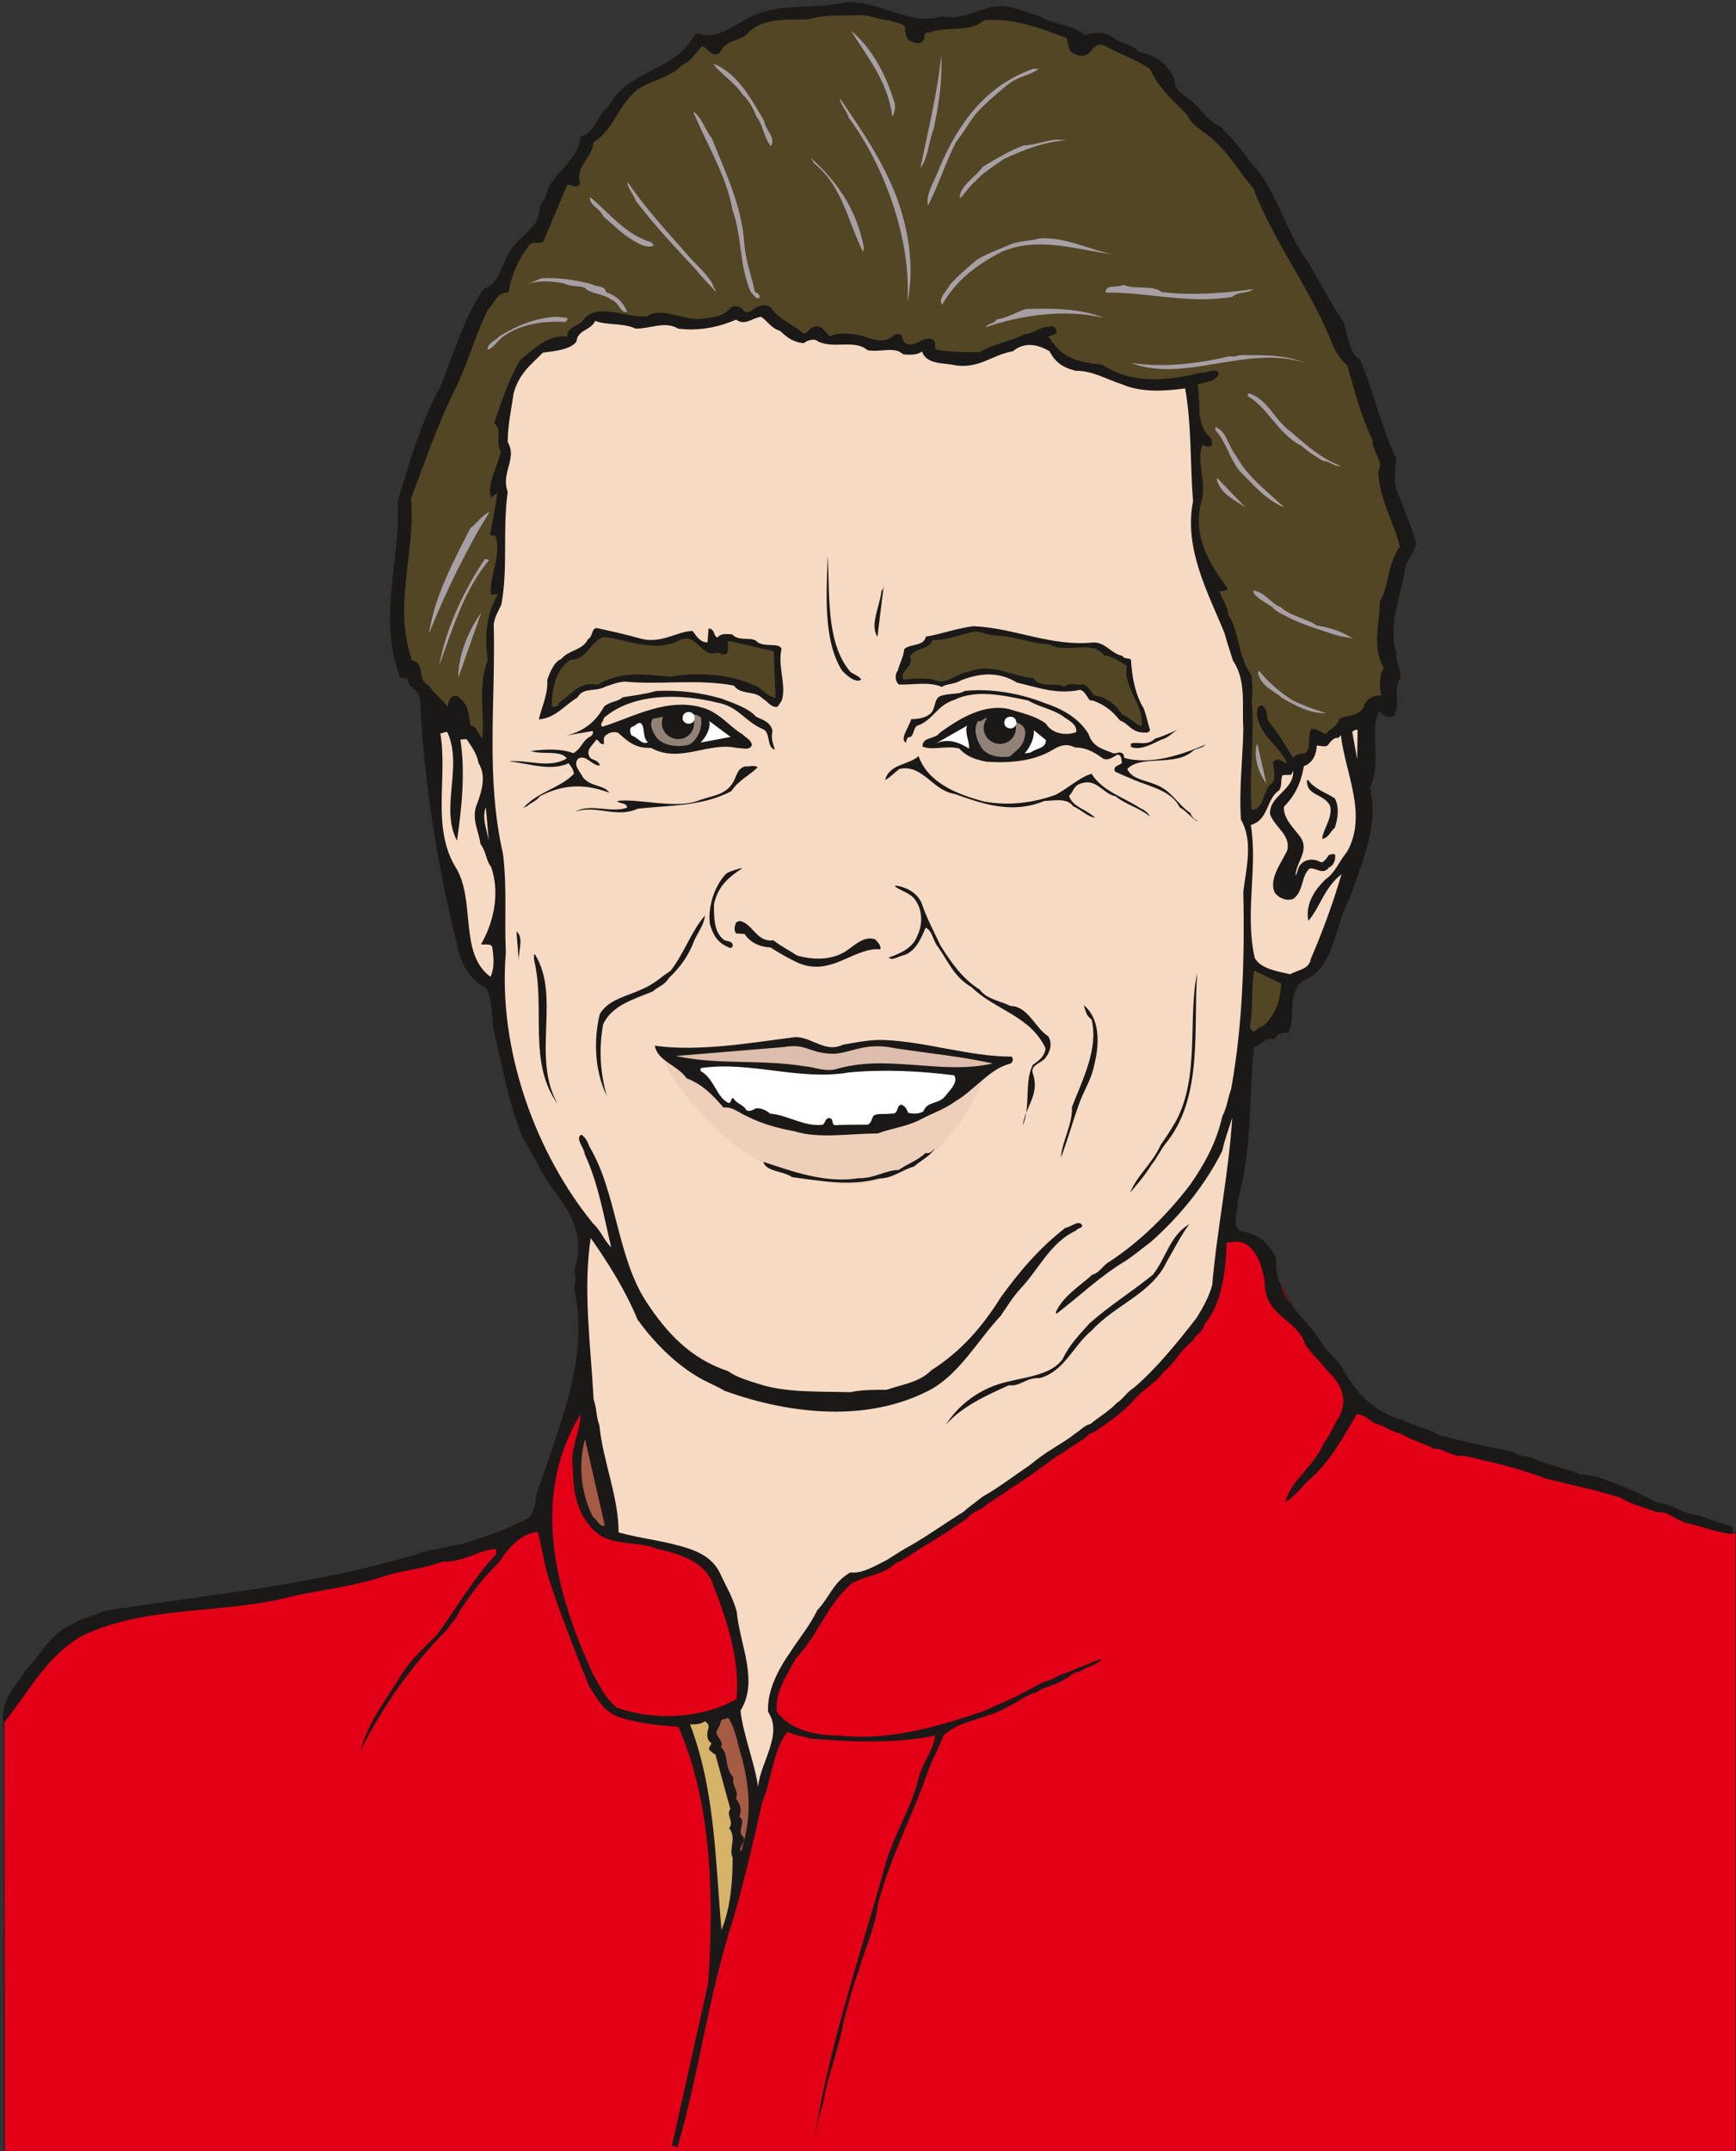 <svg xmlns="http://www.w3.org/2000/svg" xml:space="preserve" width="632.466" height="783.534" fill-rule="evenodd" stroke-linejoin="round" stroke-width="28.222" preserveAspectRatio="xMidYMid" version="1.2" viewBox="0 0 16734 20731"><rect x="0" y="0" width="16734" height="20731" fill="#333333" stroke="none"/><defs class="ClipPathGroup"><clipPath id="a" clipPathUnits="userSpaceOnUse"><path d="M0 0h16734v20731H0z"/></clipPath></defs><g class="SlideGroup"><g class="Slide" clip-path="url(#a)"><g class="Page"><g class="com.sun.star.drawing.ClosedBezierShape"><path fill="none" d="M33 11927h16706v8812H33z" class="BoundingBox"/><path fill="#E30017" d="M38 16549c373-463 365-732 716-808 233-313 1392-119 4463-1029l439-1212 6194-1560c429-68 190 208 1275 1621 759 373 574 231 1341 500 1140 224 1196 313 2268 717v5955H43l-5-4184Z"/><path fill="none" stroke="#1B1918" stroke-linejoin="miter" stroke-width="8" d="M38 16549c373-463 365-732 716-808 233-313 1392-119 4463-1029l439-1212 6194-1560c429-68 190 208 1275 1621 759 373 574 231 1341 500 1140 224 1196 313 2268 717v5955H43l-5-4184Z"/></g><g class="com.sun.star.drawing.ClosedBezierShape"><path fill="none" d="M28 21h16678v20685H28z" class="BoundingBox"/><path fill="#1B1918" d="M8153 22c323-22 628 239 922 135 165 40 303-44 432-74 186-70 351 30 516 74 129 81 322 81 434 182 102-33 203-33 280 28 73 56 185 61 241 135 170 36 294 119 345 279 0 107 104 130 160 191 102 86 165 201 277 244 114 109 216 238 307 363 254 272 333 681 545 950 102 183 185 325 282 493 119 119 74 368 216 444 135 315 198 645 350 955-10 130-40 249 28 363 64 163 130 328 165 460-27 84-68 130-101 198-41 282-178 572-92 854-10 96 64 175 33 244-66 106 8 254-55 358-61 25-115 0-143-46-101 203 28 485-89 739 89 368-81 739-198 1067-142 267-147 660-419 780-69 28-87 78-115 142-36 135 0 272-56 373-58-5-109 8-132 64-94-31-117 61-198 73-51 487-15 987-158 1490 0 114-63 259 46 289 165 23 267 130 323 254-11 425 300 557 448 834 63 88 134 134 185 215 132 249 313 440 592 514 117 63 246 78 343 142 216 63 482 114 721 165 43 38 107 38 168 51 165 78 325 101 477 165 97 5 186 28 264 61 166 56 331 134 473 208 140 13 282 127 411 127 115 43 199 79 313 102 18 15 5 56 10 78-142-12-315-78-470-114-96-38-175-112-259-96-132-51-249-74-351-140-246-79-500-127-731-188-267-102-498-152-775-216-124 13-198-74-294-69-120-61-221-83-318-144-101-23-170-82-256-102-56-30-89-81-171-86-144 238-259 465-475 645-74 79-130 147-214 203 33-185 283-356 369-566 71-94 102-186 153-265 96-193-13-340-127-447-56-78-150-160-203-243-80-249-375-262-390-572 0-86-31-155-51-229-48-101-127-213-261-185-23 0-56 5-56 5-8 254-41 584-211 782-18 84-84 97-114 163-122 91-186 229-282 300-84 114-199 170-282 266-115 133-262 227-386 313-64 15-69 51-120 79-96 55-152 106-249 160-124 89-211 157-322 231-135 84-221 152-336 221-61 68-147 68-198 142-134 89-249 168-373 244-119 61-198 140-315 185-119 120-297 120-432 203-239 211-317 493-533 719-79 150-209 330-181 516 130 175 381 226 590 226 459 51 917-71 1348-218 94-28 148-64 232-97 124-51 210-102 322-160 74-51 158-56 221-102 147-50 305-129 419-162-45 61-147 71-211 124-78 0-96 56-147 71-84 64-198 69-272 127-117 33-175 94-269 135-211 130-477 130-630 284-46 130-112 232-147 343-158 447-363 823-480 1270-31 239-137 460-193 668-64 158-102 333-143 486-50 269-152 510-193 767-38 119-68 249-88 360 139-899 447-1788 688-2662 86-292 244-525 317-820 41-163 143-264 160-414-391 81-787 63-1196 30-84-28-162-28-226-68-140 175-152 460-244 678-84 376-170 744-272 1100-264 825-317 1432-548 2238-5-23-33-18-51-23l350-1570c54-805 41-1714-287-2469-198-13-373-33-543-84-170-45-239-183-318-307-147-363-289-724-403-1082-39-147-61-300-94-406-178 22-290 170-376 299-145 135-259 295-374 460-33 84-84 119-119 180-347 346-623 742-839 1171 81-294 266-520 419-769 91-135 221-249 321-351 180-249 360-554 564-769 7-23 7-46 0-56-168 10-318 134-513 122-200 76-365 76-581 147-261 86-571 127-828 178-701 193-1437 83-2075 396-345 203-510 549-749 838-32-226 124-358 221-521 147-149 239-353 442-431 86-66 211-79 300-130 1077-170 2105-254 3154-589 103-5 205-51 301-56 244-81 460-147 650-257 82-83 51-221 104-317 214-638 475-1235 328-1903 38-88-13-134 15-203 127-462-231-673-365-990-51-84-97-176-143-249-137-323-193-674-277-1020-30-147-7-307-81-424-170-86-254-262-287-465-193-787-308-1537-346-2329-18-84-110-89-115-173-17-30-78 0-83-45-211-562 17-1138-18-1672 124-409 231-782 415-1110 134-340 231-673 414-940 162-55 167-231 246-345 54-114 150-157 211-244 102-74 51-208 137-282 51-261 305-325 343-597 147-43 160-218 267-292 178-345 635-340 820-670 18-28 31-28 46-33 147 68 335-66 450-130 292-179 668-96 972-170Z"/></g><g class="com.sun.star.drawing.ClosedBezierShape"><path fill="none" d="M4747 3052h7285v14171H4747z" class="BoundingBox"/><path fill="#F7DAC4" d="M7336 3053c61 38 91 106 185 137 64 61 127 111 229 117 38-34 107-46 135-16 152 74 358-23 477 84 135 23 259-41 346 41 78 5 129 5 180-28 38 112 175 112 277 124 261 61 386-91 599-127 114-94 239-66 353 0 51 99 118 155 250 188 170 0 300 84 447 130 186 81 407 68 610 40 63 346 48 729 76 1088-91 464 152 894 305 1275 28 106 51 162 79 259 132 193 86 431 101 652-5 305-43 582-23 882 120 206 51 470 23 691 13 640-5 1280-117 1903-35 97-40 178-86 267-61 267-180 470-310 658-221 289-477 543-777 741-64 33-92 107-165 125-117 107-272 198-347 350-10 13 0 28 0 28 207-157 433-373 664-508 87-58 175-132 244-183 277-243 533-558 691-881 23-104 63-216 96-317-33 530-147 1074-193 1612-33 120-96 227-152 318-188 241-386 485-599 668-74 46-102 107-171 152-81 84-175 135-249 199-68 17-96 63-154 96-61 51-140 97-200 135-94 58-152 101-231 165-157 106-305 221-459 307-61 48-135 102-186 147-165 102-328 219-493 315-96 51-170 102-244 148-114 56-231 132-350 119-165 92-203 244-318 363-78 158-170 264-259 402-119 170-228 378-216 579 148 218-78 490-96 724-33-234-147-511-170-737 180-284-10-645-36-952-38-140-99-237-152-351-61-142-175-213-315-259-222-74-474-97-672-155 0-343-152-691-185-1029-33-91-23-155-56-254-28-528-104-1049-28-1554 168 239 333 500 452 787 142 198 341 404 545 529 96 66 213 106 294 157 640 231 1387 305 1982-10 284-155 459-478 680-714 66-96 112-175 191-262 175-185 289-447 534-558 18-28 51-18 61-46-28-69-112 15-162 18-263 203-456 439-626 673-175 282-384 521-668 701-117 119-287 137-430 188-124 0-248 0-350 23-307-8-612 5-866-74-130-41-229-69-313-129-363-120-595-371-793-676-277-429-282-1052-544-1489-17-50-40-91-78-114-64 36 33 132 33 188 132 282 183 594 256 899-73-73-96-157-175-231-546-668-920-1665-841-2612-15-333 13-632-28-953-169-741-68-1480-89-2212 16-84 38-109 74-188 66-355 10-714 61-1087-69-185 96-317 0-480 0-165 36-317 56-465 53-193 160-272 284-396 107-13 267-28 323-107 10-114 137-104 180-198 125 46 262 15 391 74 153 0 280-76 409 0 215 28 413-23 560-87 81 64 155-17 239-27Z"/></g><g class="com.sun.star.drawing.ClosedBezierShape"><path fill="none" d="M7968 5354h335v1207h-335z" class="BoundingBox"/><path fill="#1B1918" d="M7978 5354c23 356-22 844 222 1124 46 28 79 38 102 71-51 41-147-43-187-89-192-308-142-801-137-1106Z"/></g><g class="com.sun.star.drawing.PolyPolygonShape"><path fill="none" d="M7628 5525h40v693h-40z" class="BoundingBox"/></g><g class="com.sun.star.drawing.ClosedBezierShape"><path fill="none" d="M8430 5628h92v512h-92z" class="BoundingBox"/><path fill="#1B1918" d="m8520 5633-62 505c-76-119 24-295 39-444 23-10 23-87 23-61Z"/></g><g class="com.sun.star.drawing.ClosedBezierShape"><path fill="none" d="M8634 6035h2452v1027H8634z" class="BoundingBox"/><path fill="#1B1918" d="M9385 6035c396 17 742 198 1151 157 122-5 175 110 282 128 23 38 56 15 84 38 8 160 41 340 124 471 26 74 41 152 59 203 0 18-18 31-46 28-134 3-147-79-244-117-73-91-142-148-254-189-12-5-35-5-35-5-33-35-43-84-94-101-229 50-422-28-608-69-181-112-364-91-539-23-66 41-147 33-185 64-127-54-280-18-414-23-40-28-40-102-13-132 23-84 53-125 64-210 63-55 185-22 208-119 160-28 307-84 460-101Z"/></g><g class="com.sun.star.drawing.ClosedBezierShape"><path fill="none" d="M5194 6053h2357v882H5194z" class="BoundingBox"/><path fill="#1B1918" d="M5755 6053c124 28 259 56 419 101 199 56 357-73 504-73 35 56 81 114 142 109l10-132c64 0 46 79 87 86 28-40 83-35 142-30 66 76 193 12 244 76 84 51 198 0 231 61-41 170 51 356 0 504-23 28-28 51-46 58-66 0-84-51-134-79-82-86-211-30-280-127-343-66-707-5-1052-38-79 5-133 33-181 46-96 56-223 5-274 107-130 78-213 198-373 211 27-120 91-244 81-381 33-93 73-177 134-200 74-91 209-83 259-193 49-20 31-110 87-106Z"/></g><g class="com.sun.star.drawing.ClosedBezierShape"><path fill="none" d="M8699 6086h2309v914H8699z" class="BoundingBox"/><path fill="#524624" d="M9404 6086c69 5 135 40 198 38 198 12 323 76 511 86 180 96 412-51 532 108 63 0 142 50 216 101-36 216 175 377 142 580-74-23-102-83-188-114-61-102-152-163-272-186-28-36-46-79-96-102-80 5-149-23-187 23-81-51-228 20-302-86-218-18-396-148-605-64-135 13-232 147-364 76-101-12-198-7-277 5-55-81 107-129 61-226 51-87 193-64 216-156 155 3 291-66 415-83Z"/></g><g class="com.sun.star.drawing.ClosedBezierShape"><path fill="none" d="M5319 6139h2158v674H5319z" class="BoundingBox"/><path fill="#524624" d="M5821 6139c216 22 460 142 692 50 41-28 115-50 153-23 84 46 129 148 231 130 46-20 63 30 99 8 48-28-3-110 33-127l429 99 18 448c-84-5-147-115-221-125-208-96-521-128-798-76-262-28-483-52-697 76-177-40-256 102-368 170-7 33-40 51-73 39 0-171 38-357 180-449 170-5 188-180 322-220Z"/></g><g class="com.sun.star.drawing.ClosedBezierShape"><path fill="none" d="M4905 6657h2565v1143H4905z" class="BoundingBox"/><path fill="#1B1918" d="M6325 6659c209-9 407 10 631 74 117 45 259 91 333 175 74 33 142 56 157 137-15 74 3 112 23 180-83-22-38-170-116-198-178-78-234-216-432-254-364-91-817-96-1099 145-7 41-45 58-17 86 289-86 645-304 1008-170 141 56 222 170 346 244 28 33 79 46 89 102-22 57-94 28-147 28-278-61-544 153-826 0-148 5-221-61-305-135-18-28-92-18-109 0-51 23-39 51-39 97-45 10-45-41-76-41-25 51-112 96-56 176 31 23 82 23 92 74-87-5-125-107-208-69-55 64 20 127 43 178 73 99 205 71 256 152-239-91-443-81-669 33-30 46-91 64-124 97-28 10-31 13-46 28 135-165 361-198 498-340-5-46-33-79-51-102-180 81-378 0-576-18 185-20 383 74 558-28-51-85-249-33-345-73 142-17 294-24 409 22 80-46 90-130 168-163 18-18 26-31 18-51l-250 43c171-43 283-139 359-277 51-50 130-45 181-91 119-20 231-33 322-61Z"/></g><g class="com.sun.star.drawing.ClosedBezierShape"><path fill="none" d="M8711 6652h2912v1268H8711z" class="BoundingBox"/><path fill="#1B1918" d="M9298 6659c254-27 534 23 765 114 181 61 334 145 430 301 41 130 147 147 239 186 35 5 56-21 86 0 15 5 15 28 21 45 256 69 543-28 782-129-33 38-97 33-130 68-175 145-498 28-625 168 46 97 166 104 267 147 165 60 211 189 341 276 22 61 63 66 73 83-68-35-101-96-175-137-79-162-285-199-442-265-64-30-124-51-180-79-31-58 45-58 66-86-10-23 0-74-44-79-40 23-101 69-147 33-91-66-165-101-261-101-92-46-158-13-217 23-186 111-417 129-640 114-107-23-186-46-260-127-124-33-261 23-355-20 0-97 117-64 168-133 187-135 424-282 668-227 132 41 251 64 353 139 61 101 194 119 293 83 12-78-79-115-135-158-108-69-227-86-329-147-243-51-505-109-713-5-165 50-204 198-358 249-44 33-23 112-89 112-13 23-13 36-18 51-63-38 33-152 51-227 86 0 180-23 210-86 23-51 21-112 67-135 86-33 182-13 238-51Z"/></g><g class="com.sun.star.drawing.ClosedBezierShape"><path fill="none" d="M6277 6876h485v315h-485z" class="BoundingBox"/><path fill="#928176" d="M6569 6876c56 5 152 0 188 40 20 112-46 227-114 260-115 33-260 5-314-68-46-61-72-141-33-182l273-50Z"/></g><g class="com.sun.star.drawing.ClosedBezierShape"><path fill="none" d="M9402 6918h483v379h-483z" class="BoundingBox"/><path fill="#928176" d="M9502 6921c115-10 204 5 319 50 67 33 69 85 56 136-22 100-89 128-143 184-129 18-242-18-283-103-40-68-72-165-23-240 36 11 51-22 74-27Z"/></g><g class="com.sun.star.drawing.ClosedBezierShape"><path fill="none" d="M6074 6967h172v194h-172z" class="BoundingBox"/><path fill="#FFF" d="M6171 6967c51 22 17 138 74 186-57 30-97-48-159-66-17-34-17-80 10-82 34-16 47-38 75-38Z"/></g><g class="com.sun.star.drawing.ClosedBezierShape"><path fill="none" d="M6754 6949h289v208h-289z" class="BoundingBox"/><path fill="#FFF" d="m6837 6949 205 153-288 54c50-51 99-138 83-207Z"/></g><g class="com.sun.star.drawing.ClosedBezierShape"><path fill="none" d="M9022 6993h321v223h-321z" class="BoundingBox"/><path fill="#FFF" d="M9323 6993c-28 69 23 143 18 222-79-50-194-107-319-50l301-172Z"/></g><g class="com.sun.star.drawing.ClosedBezierShape"><path fill="none" d="M10900 7025h471v186h-471z" class="BoundingBox"/><path fill="#1B1918" d="M11370 7026c-61 22-101 84-176 102-84 42-209 108-291 70-4-13-4-18 0-33 69-19 154 28 232-47 82-23 167-65 235-92Z"/></g><g class="com.sun.star.drawing.ClosedBezierShape"><path fill="none" d="M13035 7033h53v284h-53z" class="BoundingBox"/><path fill="#F7DAC4" d="M13077 7033h10l-5 283-47-261c0-5 23-22 42-22Z"/></g><g class="com.sun.star.drawing.ClosedBezierShape"><path fill="none" d="M4244 7053h533v2362h-533z" class="BoundingBox"/><path fill="#F7DAC4" d="M4312 7056c153 332-73 731 93 1046 43-294 83-650 33-973 17-5 40-5 60-5 49 74 97 135 115 231 74 115 34 262-10 381-69 148 15 277 28 397 56 73 56 168 102 219 97 274 10 569-97 749 34 6 107-12 110 33 15 102 20 204-18 280-313-229-133-755-346-1072-221-387-65-857-138-1276 17 8 45-19 68-10Z"/></g><g class="com.sun.star.drawing.ClosedBezierShape"><path fill="none" d="M9878 7038h205v223h-205z" class="BoundingBox"/><path fill="#FFF" d="m9966 7038 116 94c0 78-82 78-133 111-16 15-71 17-71 17 55-64 93-148 88-222Z"/></g><g class="com.sun.star.drawing.ClosedBezierShape"><path fill="none" d="M12057 7084h1013v2306h-1013z" class="BoundingBox"/><path fill="#F7DAC4" d="M12925 7084c41 363 260 765 61 1123-83 102-116 203-204 264-106 97-203 244-170 403 109-123 155-324 319-448-79 271-182 552-296 816-15 102-125 104-198 147-131-28-288-56-342-157-98-433 31-875-38-1281 176-51 148-254 273-334 33-51 10-97 33-147l79-3c13 0 13-28 23-38 12 188-237 240-222 420 51 130 199 198 166 345-61 130-181 277-121 409 52 66 126 79 177 61 104-73 76-226 160-294 61-10 129 68 185-10 47-18 65-74 60-120-5-18-46-5-60 0-23 33-56 84-84 66-83-43-170-15-203 46-18 36-18 69-35 86 5-129 132-233 53-363-69-96-170-180-165-300 112-114 165-232 193-392 84-28 122-114 124-198 28 0 94 23 112-10 29-41 60-69 98-64l22-27Z"/></g><g class="com.sun.star.drawing.ClosedBezierShape"><path fill="none" d="M3896 145h9598v7664H3896z" class="BoundingBox"/><path fill="#524624" d="M8292 145c102 0 188 50 285 50 61 33 123 23 148 69-2 68 16 129 71 140 46 22 92 12 102-11 23-40 0-83 53-78 204-69 389 5 536-120 290-28 557 87 793 170 23 51 12 135 73 153 64 33 115 23 150-10 33-46 79-92 130-74 152 84 327 142 452 231 86 193 231 308 358 442 43 97 130 142 196 193 193 148 297 346 442 516 216 555 574 997 777 1540 51 74 68 119 129 165 79 277 130 480 244 724-10 107 115 198 56 295 0 261 165 525 206 731-125 170-97 369-193 526 0 240-79 430 38 641-51 84-38 193-23 264-66-5-124 26-157 76-36 140-186 107-249 153-23 84-102 96-125 142-46-8-91-58-147-46-33 56 5 198-59 232-50 5-101 12-111 45-84-124-135-231-231-340-41-56-8-130-69-165-51 0-51 45-51 96 38 211 226 300 290 460-41 0-59-46-109-33-16 15-28 23-28 23 10 61 28 147 0 195-102 64-74 257-204 267-28-350 33-701 0-1059 18-97 0-180 0-241-132-171-119-427-226-585-7-97-68-148-81-227 28 5 58 0 79-22-168-221-346-506-259-829 63-198-51-383 12-553 28 0 44 23 79 10 20-10 20-66-7-89-140-127-84-330-117-505 61-33 175-16 203-107-28-64-114 0-170-10-318 84-681 112-953-76-231-21-383-61-503-249-12-11-12-23-12-23l25-10c38 0 38-18 51-33 5-31-41-69-64-51-101-3-162 73-249 73-137 74-294 89-424 171-152 5-300 0-424-23-30-23 10-64-30-92-84-63-181 92-272 28-23-23-28-63-34-73-13-18-51-18-74 0-89 83-203 40-284 10-99-28-247-46-328 0-46-28-79-117-147-94-61 10-61 66-112 66-102-89-229-135-300-231-30-56-109-46-147-23-41 23-81 68-125 38-35-51-104-61-132-28-84 97-213 91-294 104-181 10-369-124-513-23-201 10-478-137-608 28-38 69-165 66-157 165-193-23-323 125-455 226-111 191-180 397-249 610 84 63 6 183 64 272-41 170-132 307-97 442l66-43-73 401c7 18 30 0 53 15 61 188-58 363-46 556 16 23 46-12 66 11-116 199-124 404-96 630-99 260-28 516-51 752-48-43-48-117-117-124-12-97-17-208-109-272-20-23-71-18-84 13-18 28-23 61-23 78-61-73-129-124-188-210-116-51-22-209-157-237-187-526 36-1032-10-1558 147-391 272-759 447-1099 112-244 180-493 294-724 74-69 84-165 199-165 28-166 96-328 208-463 23-35 86 5 129-30l229-545c38 0 107 46 124-15-50-165 117-239 130-396 185-104 239-363 424-506 137-91 313-114 429-236 87-35 138-127 193-183 51 18 105 120 171 64 50-130 203-104 279-198 152-148 394-115 577-125 180-50 332-30 497-40Z"/></g><g class="com.sun.star.drawing.ClosedBezierShape"><path fill="none" d="M8204 297h425v828h-425z" class="BoundingBox"/><path fill="#A79FA5" d="M8204 297c203 170 333 415 420 697 10 51-5 110-23 130-41-344-255-593-397-827Z"/></g><g class="com.sun.star.drawing.ClosedBezierShape"><path fill="none" d="M8871 533h205v1089h-205z" class="BoundingBox"/><path fill="#A79FA5" d="M9071 533c17 231-23 480-69 702-52 132-52 279-130 386 63-313 176-776 199-1088Z"/></g><g class="com.sun.star.drawing.ClosedBezierShape"><path fill="none" d="M6876 615h571v794h-571z" class="BoundingBox"/><path fill="#A79FA5" d="M6876 615c232 86 369 345 489 549 15 97 117 160 66 244-66-74-73-198-135-277-36-86-74-161-135-217-86-129-230-213-285-299Z"/></g><g class="com.sun.star.drawing.ClosedBezierShape"><path fill="none" d="M8941 663h1072v1320H8941z" class="BoundingBox"/><path fill="#A79FA5" d="M9960 663h51c-74 60-186 73-272 134-112 86-239 198-329 295-68 86-119 183-193 273-101 198-170 419-272 617-26-112 69-244 115-374 185-435 453-788 900-945Z"/></g><g class="com.sun.star.drawing.ClosedBezierShape"><path fill="none" d="M8095 947h684v1968h-684z" class="BoundingBox"/><path fill="#A79FA5" d="M8095 947c204 299 402 580 545 945 125 341 175 692 107 1022 40-597-220-1316-566-1780-18-68-86-132-86-187Z"/></g><g class="com.sun.star.drawing.ClosedBezierShape"><path fill="none" d="M6686 1078h638v1799h-638z" class="BoundingBox"/><path fill="#A79FA5" d="M6690 1079c84 68 107 175 172 254 134 341 289 646 313 1019 15 172 71 314 102 461 28 13 45 23 45 56-30 23-53-23-86-56-113-264-80-522-176-793-56-313-227-596-347-873-5-12-39-72-23-68Z"/></g><g class="com.sun.star.drawing.ClosedBezierShape"><path fill="none" d="M9252 1345h1027v571H9252z" class="BoundingBox"/><path fill="#A79FA5" d="M10204 1346c18 5 51 0 74 5-226 18-419 96-606 184-96 71-198 129-266 208-64 52-102 120-153 171-11-119 145-199 221-308 145-84 264-159 395-204 119-5 244-60 335-56Z"/></g><g class="com.sun.star.drawing.ClosedBezierShape"><path fill="none" d="M7808 1515h521v915h-521z" class="BoundingBox"/><path fill="#A79FA5" d="M7815 1521c240 216 439 481 512 863 0 18-7 45-7 45-149-295-199-641-477-858-5-27-50-72-28-50Z"/></g><g class="com.sun.star.drawing.ClosedBezierShape"><path fill="none" d="M6050 1758h849v1056h-849z" class="BoundingBox"/><path fill="#A79FA5" d="M6053 1758c176 259 384 482 613 742 79 84 153 148 204 239 10 43 28 43 28 74-61-79-130-132-186-211-211-226-410-438-585-669-18-61-91-137-74-175Z"/></g><g class="com.sun.star.drawing.ClosedBezierShape"><path fill="none" d="M5687 1902h620v476h-620z" class="BoundingBox"/><path fill="#A79FA5" d="M5692 1902c185 157 346 364 585 432 10 16 28 28 28 28-51 38-142-7-193-40-121-69-189-148-296-235-33-84-133-102-129-185h5Z"/></g><g class="com.sun.star.drawing.ClosedBezierShape"><path fill="none" d="M9070 2296h1664v641H9070z" class="BoundingBox"/><path fill="#A79FA5" d="M10013 2299c249-22 480 107 719 153-356-46-719-175-1071-28-254 130-447 283-579 512-42-56 36-124 74-189 81-96 160-157 261-244 112-67 221-102 336-153 101-33 191-28 260-51Z"/></g><g class="com.sun.star.drawing.ClosedBezierShape"><path fill="none" d="M5052 2680h995v329h-995z" class="BoundingBox"/><path fill="#A79FA5" d="M5217 2682c165-10 333 17 483 55 61 37 122 6 145 80 102 36 155 87 201 189-69 13-77-92-150-115-79-66-196-51-259-117-51-24-121-5-199-42-138-28-272-33-386 23l165-73Z"/></g><g class="com.sun.star.drawing.ClosedBezierShape"><path fill="none" d="M10657 2746h1427v139h-1427z" class="BoundingBox"/><path fill="#A79FA5" d="M10830 2746c119 50 266-5 368 68 296 39 656 6 885-28-58 47-147 20-206 75-416 71-826-47-1212-41-22-14 7-47 28-52 63-12 96-5 137-22Z"/></g><g class="com.sun.star.drawing.ClosedBezierShape"><path fill="none" d="M9500 2975h1140v180H9500z" class="BoundingBox"/><path fill="#A79FA5" d="M9897 2977c239-4 511-9 742 87-379-91-803-25-1139 90 27-38 83-33 106-75 114-17 199-79 291-102Z"/></g><g class="com.sun.star.drawing.ClosedBezierShape"><path fill="none" d="M4699 3052h773v321h-773z" class="BoundingBox"/><path fill="#A79FA5" d="m5363 3053 102 10c13 12 0 30-18 40-209-12-420 23-568 121-79 45-117 130-180 148 0-69 78-85 114-131 166-101 346-178 550-188Z"/></g><g class="com.sun.star.drawing.ClosedBezierShape"><path fill="none" d="M10901 3423h1684v136h-1684z" class="BoundingBox"/><path fill="#A79FA5" d="M11957 3423c203 0 419-9 627 75-566-182-1162 199-1682 0 312 45 622 12 953-65 46 13 79-10 102-10Z"/></g><g class="com.sun.star.drawing.ClosedBezierShape"><path fill="none" d="M12027 3793h901v701h-901z" class="BoundingBox"/><path fill="#A79FA5" d="M12049 3794c176 61 239 260 397 369 69 61 158 135 217 181 88 64 165 110 264 148-71 5-102-46-176-51-71-46-134-79-203-143-232-117-323-367-521-481 0-18 0-27 22-23Z"/></g><g class="com.sun.star.drawing.ClosedBezierShape"><path fill="none" d="M11715 4115h667v777h-667z" class="BoundingBox"/><path fill="#A79FA5" d="M11735 4125c86 40 106 175 175 260 114 211 295 341 471 506-181-73-295-217-431-351-101-125-129-281-233-392-4-13 0-33 0-33l18 10Z"/></g><g class="com.sun.star.drawing.ClosedBezierShape"><path fill="none" d="M11730 4608h280v286h-280z" class="BoundingBox"/><path fill="#A79FA5" d="m11735 4608 273 285c-102-76-233-119-278-268 0-12 5-17 5-17Z"/></g><g class="com.sun.star.drawing.ClosedBezierShape"><path fill="none" d="M4135 4933h586v1175h-586z" class="BoundingBox"/><path fill="#A79FA5" d="M4720 4933c-198 312-420 760-585 1174 50-348 233-694 399-1017 66-51 117-130 186-157Z"/></g><g class="com.sun.star.drawing.ClosedBezierShape"><path fill="none" d="M4233 5389h481v1027h-481z" class="BoundingBox"/><path fill="#A79FA5" d="M4672 5390s38-4 41 10c-230 275-346 642-479 1015 68-379 249-743 438-1025Z"/></g><g class="com.sun.star.drawing.ClosedBezierShape"><path fill="none" d="M12078 5692h977v472h-977z" class="BoundingBox"/><path fill="#A79FA5" d="M12078 5692c106 5 165 120 266 158 97 91 250 109 347 178 139 21 264 67 363 135-36-22-99-22-160-38-180-58-352-110-481-178-64-34-109-51-150-97-79-52-180-103-185-158Z"/></g><g class="com.sun.star.drawing.ClosedBezierShape"><path fill="none" d="M4417 5905h223v629h-223z" class="BoundingBox"/><path fill="#A79FA5" d="m4639 5905-222 628c0-226 102-463 222-628Z"/></g><g class="com.sun.star.drawing.ClosedBezierShape"><path fill="none" d="M12126 6464h657v410h-657z" class="BoundingBox"/><path fill="#A79FA5" d="M12136 6464c86 107 203 209 323 285 107 52 209 90 323 123-147 8-295-71-415-141-97-81-208-114-241-245 5-17 10-22 10-22Z"/></g><g class="com.sun.star.drawing.ClosedBezierShape"><path fill="none" d="M12103 7165h105v386h-105z" class="BoundingBox"/><path fill="#A79FA5" d="m12119 7165 88 385c-78-100-129-270-88-385Z"/></g><g class="com.sun.star.drawing.ClosedBezierShape"><path fill="none" d="M8531 7287h2556v597H8531z" class="BoundingBox"/><path fill="#1B1918" d="M8854 7287c92 253 357 364 628 437 249 46 483 11 691-63 120-61 234-171 349-204 102 166 310 227 463 328 50 23 81 46 101 87-89-82-231-115-333-198-119-23-180-167-318-128-91 22-79 74-130 125 39 114 172 127 250 211-78-15-133-79-211-112-56-86-199-51-277-51-313 130-595 28-866-68-212-31-309-291-532-240-64 51-87 79-137 107 40-158 231-145 322-231Z"/></g><g class="com.sun.star.drawing.ClosedBezierShape"><path fill="none" d="M5542 7381h1763v449H5542z" class="BoundingBox"/><path fill="#1B1918" d="M7183 7386c38 5 92-17 120 10-79 76-188 128-254 229-280 149-612 136-903 169-203 96-401-43-604 30 152-86 345 16 502-40 0-51-68-33-96-64 188-29 539 74 765 3 135-55 267-52 346-171 41-60 41-144 124-166Z"/></g><g class="com.sun.star.drawing.ClosedBezierShape"><path fill="none" d="M12596 7517h300v569h-300z" class="BoundingBox"/><path fill="#1B1918" d="M12610 7518c56 83 167 119 256 175 46 84 31 199 0 285-45 38-56 94-120 107 0-84 105-203 75-319-57-114-211-96-221-221-6-17-6-27 10-27Z"/></g><g class="com.sun.star.drawing.ClosedBezierShape"><path fill="none" d="M4668 7780h46v325h-46z" class="BoundingBox"/><path fill="#F7DAC4" d="m4683 7780 29 324c-18-108-70-217-29-324Z"/></g><g class="com.sun.star.drawing.ClosedBezierShape"><path fill="none" d="M6839 8367h319v770h-319z" class="BoundingBox"/><path fill="#1B1918" d="M7156 8367c-125 83-232 165-274 346 0 135 0 273 98 346 38 18 74 5 84 51 0 18-23 36-43 18-106-41-151-124-179-227-20-183 58-382 161-484 51-28 130-50 153-50Z"/></g><g class="com.sun.star.drawing.ClosedBezierShape"><path fill="none" d="M8565 8534h1563v2313H8565z" class="BoundingBox"/><path fill="#1B1918" d="M8633 8534c107 17 203 68 249 165 51 152 125 287 184 414 101 162 218 327 378 424 66 94 193 106 296 158 170 0 244 221 363 290 56 89 0 180-30 216-46 48-143 66-117 145 71 205-76 322-97 500 79-183 11-414 97-584 61-41 117-87 122-160-148-315-486-366-712-588-178-102-229-262-336-404-40-61-45-140-107-170-41 91-82 211-198 262-64 12-120 60-160 27 109-38 233-91 276-208 59-119 46-249-10-335-46-79-142-97-203-142l5-10Z"/></g><g class="com.sun.star.drawing.ClosedBezierShape"><path fill="none" d="M5745 8824h1052v1739H5745z" class="BoundingBox"/><path fill="#1B1918" d="M6796 8824c-10 86-61 152-101 233-56 153-137 264-245 366-51 79-102 81-158 132-193 79-392 135-478 316-43 239-28 472 35 691-113-231-131-526-68-788 84-145 268-173 410-242 122-51 175-114 272-175 130-165 209-399 333-533Z"/></g><g class="com.sun.star.drawing.ClosedBezierShape"><path fill="none" d="M7080 8876h1409v442H7080z" class="BoundingBox"/><path fill="#1B1918" d="M7137 8877c120 27 158 208 318 185 84 64 152 97 231 148 154 41 301 41 428-20 112-59 198-176 320-138 30 28 58 59 53 97-251-23-470 262-783 135-97-43-198-102-277-153-114-5-203-56-249-130l-81-5c-27-28-15-81 2-109 21-10 38-10 38-10Z"/></g><g class="com.sun.star.drawing.ClosedBezierShape"><path fill="none" d="M4978 8976h40v286h-40z" class="BoundingBox"/><path fill="#1B1918" d="M4978 8976c75 60 17 188 23 285l-23-285Z"/></g><g class="com.sun.star.drawing.ClosedBezierShape"><path fill="none" d="M5147 9199h231v1441h-231z" class="BoundingBox"/><path fill="#1B1918" d="M5158 9200c251 407-39 991 218 1439-291-397-115-923-228-1389 0-45-6-54 10-50Z"/></g><g class="com.sun.star.drawing.ClosedBezierShape"><path fill="none" d="M10894 9380h648v2115h-648z" class="BoundingBox"/><path fill="#1B1918" d="M11540 9380c-38 530 56 1171-282 1613-70 82-103 166-156 229-66 107-135 185-208 272 73-178 215-280 294-460 52-74 103-152 148-231 232-428 112-1004 204-1423Z"/></g><g class="com.sun.star.drawing.ClosedBezierShape"><path fill="none" d="M12049 9355h302v586h-302z" class="BoundingBox"/><path fill="#524624" d="m12090 9355 260 124c-10 181-56 296-174 410-46 10-48 28-86 51-23 0-50-31-38-64 28-175 10-369 38-521Z"/></g><g class="com.sun.star.drawing.ClosedBezierShape"><path fill="none" d="M10226 9687h356v1471h-356z" class="BoundingBox"/><path fill="#1B1918" d="M10447 9688c154 124 154 363 103 566-28 152-108 263-153 397-64 181-108 346-171 506 12-160 115-325 107-488 104-268 258-567 189-844-52-36-57-82-75-137Z"/></g><g class="com.sun.star.drawing.ClosedBezierShape"><path fill="none" d="M9118 11798h2347v1932H9118z" class="BoundingBox"/><path fill="#1B1918" d="M11464 11798c-84 114-142 233-221 368-142 300-493 409-719 656-180 147-263 396-504 460-124-10-188 84-294 68-227 102-450 204-607 379 96-152 243-277 408-351 232-111 567-83 714-276 67-143 164-239 260-347 203-180 402-300 612-470 130-165 166-381 351-487Z"/></g><g class="com.sun.star.drawing.ClosedBezierShape"><path fill="none" d="M5323 13639h1784v2901H5323z" class="BoundingBox"/><path fill="#E30017" d="M5595 13649c-5 165-106 318-73 503 0 245 56 479 231 621 161 129 397 79 575 152 231 51 471 130 545 343 134 346 264 740 226 1106-331 193-812 211-1157 81-107-86-160-211-222-312-358-776-606-1683-147-2476 12-18 17-40 22-18Z"/></g><g class="com.sun.star.drawing.ClosedBezierShape"><path fill="none" d="M5602 13875h229v831h-229z" class="BoundingBox"/><path fill="#A65B45" d="m5641 13876 189 826c-51 18-69-51-115-84-114-226-142-494-79-737l5-5Z"/></g><g class="com.sun.star.drawing.ClosedBezierShape"><path fill="none" d="M6906 16556h312v1287h-312z" class="BoundingBox"/><path fill="#A65B45" d="M7021 16556c73 114 86 248 135 401 74 301 87 549 0 844 0 23-15 41-15 41-29-46 69-97 15-148-52-63 41-134-29-188 29-73 0-134-33-172 33-76-45-127-23-202-92-96-45-231-120-292 31-76-73-109-38-165 20-33 33-64 38-92 8-17 47-17 70-27Z"/></g><g class="com.sun.star.drawing.ClosedBezierShape"><path fill="none" d="M6652 16591h411v2012h-411z" class="BoundingBox"/><path fill="#D7B369" d="M6790 16591c28-4 50 51 38 68-21 66-10 117 30 140-7 26-40 51-12 74 27 23 35 30 50 35l144 526c-46 56 40 119-11 184 74 94-7 208 33 282 0 231-17 475-107 701-59-650-59-1342-303-1982 50 0 99 0 138-28Z"/></g><g class="com.sun.star.drawing.ClosedBezierShape"><path fill="none" d="M6380 6815h312v309h-312z" class="BoundingBox"/><path fill="#1B1918" d="M6538 6815c85 0 153 68 153 155 0 84-68 153-153 153-87 0-158-69-158-153 0-87 71-155 158-155Z"/></g><g class="com.sun.star.drawing.ClosedBezierShape"><path fill="none" d="M6580 6862h117v114h-117z" class="BoundingBox"/><path fill="#FFF" d="M6640 6866c29 0 52 22 52 54 0 28-23 51-52 51-34 0-56-23-56-51 0-32 22-54 56-54Z"/><path fill="none" stroke="#FFF" stroke-linejoin="miter" stroke-width="8" d="M6640 6866c29 0 52 22 52 54 0 28-23 51-52 51-34 0-56-23-56-51 0-32 22-54 56-54Z"/></g><g class="com.sun.star.drawing.ClosedBezierShape"><path fill="none" d="M9482 6861h312v309h-312z" class="BoundingBox"/><path fill="#1B1918" d="M9640 6861c85 0 153 68 153 155 0 84-68 153-153 153-87 0-158-69-158-153 0-87 71-155 158-155Z"/></g><g class="com.sun.star.drawing.ClosedBezierShape"><path fill="none" d="M9681 6907h117v114h-117z" class="BoundingBox"/><path fill="#FFF" d="M9741 6911c29 0 52 22 52 54 0 28-23 51-52 51-34 0-56-23-56-51 0-32 22-54 56-54Z"/><path fill="none" stroke="#FFF" stroke-linejoin="miter" stroke-width="8" d="M9741 6911c29 0 52 22 52 54 0 28-23 51-52 51-34 0-56-23-56-51 0-32 22-54 56-54Z"/></g><g class="com.sun.star.drawing.ClosedBezierShape"><path fill="none" d="M6396 10193h3124v1223H6396z" class="BoundingBox"/><path fill="#EECFB9" d="M9519 10342c-74 71-124 362-475 728-124 62-369 245-504 280-467 142-597 18-1059-84-109-50-195-89-284-152-227-113-753-688-801-921 1083 592 2096 559 3123 149Z"/></g><g class="com.sun.star.drawing.ClosedBezierShape"><path fill="none" d="M6312 9994h3452v950H6312z" class="BoundingBox"/><path fill="#1B1918" d="M7665 9995c158-4 290 157 461 73 135-23 269-51 396-45 412 17 826 160 1227 160 28 20 8 62-10 67-107 30-175 81-254 147-86 69-178 160-267 211-114 84-226 118-345 181-130 69-280 84-414 135-277 0-560 53-799-21-170-30-327-78-454-142-84-35-140-97-232-87-106-125-208-226-355-282-92-130-280-164-307-314 431 59 922-28 1353-83Z"/></g><g class="com.sun.star.drawing.ClosedBezierShape"><path fill="none" d="M6515 10082h3055v232H6515z" class="BoundingBox"/><path fill="#DDBDAB" d="M7556 10091c208-37 239 51 437 63 191 16 316-118 628-53 328 51 653 81 948 148-496 115-1022-97-1524 59-116 18-207-28-286-31-424-71-833-10-1244-100l1041-86Z"/></g><g class="com.sun.star.drawing.ClosedBezierShape"><path fill="none" d="M6751 10278h2459v568H6751z" class="BoundingBox"/><path fill="#FFF" d="M6754 10294c480-72 946 125 1433 41 351-31 679-13 1010 28 45 68-46 147-84 199-64 84-173 46-211 147-46 33-114 23-147 16-18-46-33-67-69-79-51 12-18 96-97 86-69 10-135-7-171 23-15 28-22 74-55 84-115 0-232 0-318 5-33-15-5-61-51-69-38 0-33 36-61 64-183 23-335-92-510-107-41-35-85-53-136-51-35 21-86 44-104 0-33-40-89-50-112-96-33-5-12 33-45 46-120-51-135-230-272-309-4-18 0-28 0-28Z"/></g><g class="com.sun.star.drawing.ClosedBezierShape"><path fill="none" d="M7358 11072h1650v327H7358z" class="BoundingBox"/><path fill="#1B1918" d="M9007 11072c-38 68-124 107-198 171-120 33-198 112-335 115-282 79-578 20-837-13-97-64-252-52-279-148 279 91 589 209 920 158 152 3 259-79 384-79 96-66 180-89 259-164 58 10 76-40 86-40Z"/></g></g></g></g></svg>
